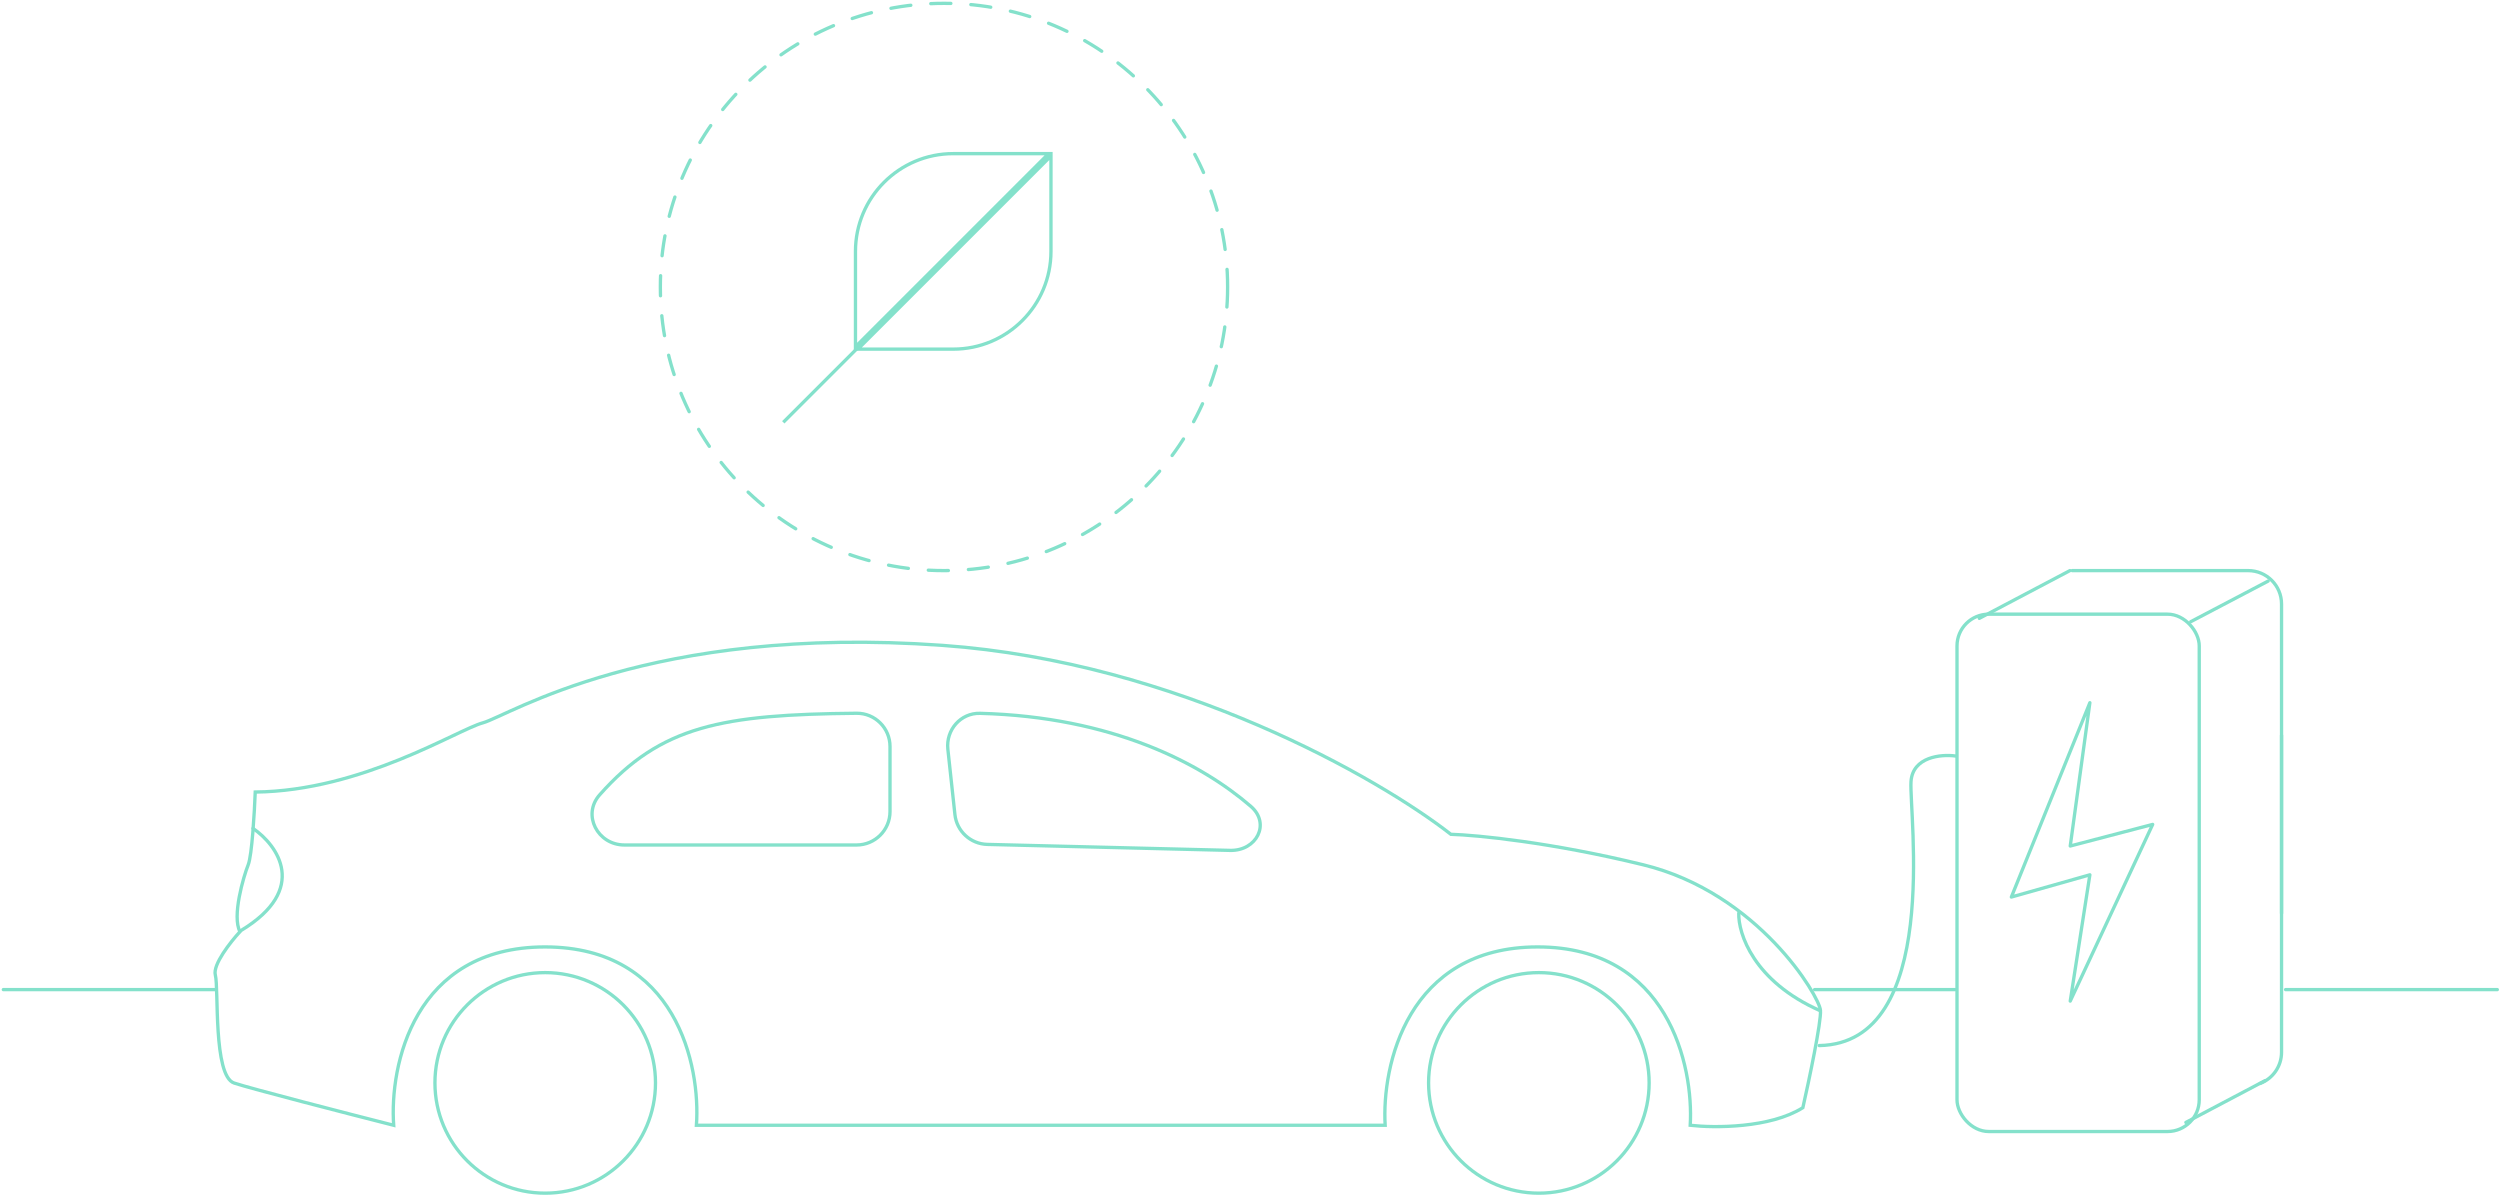 <svg width="748" height="358" viewBox="0 0 748 358" fill="none" xmlns="http://www.w3.org/2000/svg">
<path fill-rule="evenodd" clip-rule="evenodd" d="M285.202 104.962C301.631 104.962 314.948 91.644 314.948 75.216V45.47L256.456 103.962L255.457 104.961L255.456 104.962H285.202ZM257.87 103.962H285.202C301.078 103.962 313.948 91.092 313.948 75.216V47.884L257.87 103.962ZM255.456 104.961L314.948 45.468L285.202 45.468C268.773 45.468 255.456 58.786 255.456 75.215L255.456 104.961ZM256.456 102.547L256.456 75.215C256.456 59.339 269.325 46.468 285.202 46.468L312.534 46.468L256.456 102.547Z" fill="#84E1CB"/>
<path d="M285.712 243.724L283.6 224.189C282.974 218.401 287.415 213.275 293.235 213.43C332.801 214.483 359.369 228.416 374.25 241.263C380.237 246.432 375.96 254.631 368.053 254.436L295.408 252.646C290.396 252.522 286.251 248.707 285.712 243.724Z" stroke="#84E1CB" stroke-linecap="round"/>
<path d="M266.291 223.366V242.82C266.291 248.343 261.814 252.82 256.291 252.82L186.833 252.82C178.815 252.82 174.088 243.842 179.4 237.836C197.757 217.084 216.122 213.781 256.29 213.407C261.812 213.356 266.291 217.843 266.291 223.366Z" stroke="#84E1CB" stroke-linecap="round"/>
<path d="M414.439 336.685H208.366C209.653 318.898 202.398 283.323 163.079 283.323C123.76 283.323 116.505 318.898 117.792 336.685C103.984 333.174 75.103 325.732 70.048 324.047C63.729 321.94 65.484 295.611 64.431 291.749C63.588 288.66 68.995 281.802 71.803 278.76C69.346 274.196 72.856 262.26 74.261 258.749C75.384 255.941 76.133 243.068 76.367 236.983C108.314 236.632 136.75 218.377 144.473 216.271C152.196 214.164 194.324 186.782 282.089 193.101C352.301 198.156 412.684 232.888 434.099 249.622C441.822 249.856 464.15 252.009 491.673 258.749C526.077 267.175 544.332 298.068 544.683 302.281C544.964 305.651 541.29 323.11 539.417 331.419C529.587 337.598 512.854 337.504 505.715 336.685C506.768 318.898 499.115 283.323 460.077 283.323C421.039 283.323 413.386 318.898 414.439 336.685Z" stroke="#84E1CB" stroke-linecap="round"/>
<circle cx="163.128" cy="324" r="32.995" stroke="#84E1CB"/>
<circle cx="460.427" cy="324" r="32.995" stroke="#84E1CB"/>
<path d="M75.705 247.863C83.024 252.881 92.558 266.012 72.151 278.39" stroke="#84E1CB" stroke-linecap="round"/>
<path d="M520.235 273.225C520.057 279.293 524.679 293.624 544.596 302.404" stroke="#84E1CB" stroke-linecap="round"/>
<path d="M620.012 170.724H672.636C678.159 170.724 682.636 175.201 682.636 180.724V273.241" stroke="#84E1CB" stroke-linecap="round"/>
<path d="M676.211 324.181L676.323 324.137C680.134 322.625 682.636 318.941 682.636 314.841V220.048" stroke="#84E1CB" stroke-linecap="round"/>
<path d="M678.627 173.859L655.474 186.009" stroke="#84E1CB" stroke-miterlimit="10" stroke-linecap="round" stroke-linejoin="round"/>
<path d="M619.32 170.724L592.21 185.012" stroke="#84E1CB" stroke-miterlimit="10" stroke-linecap="round" stroke-linejoin="round"/>
<path d="M677.64 323.36L654.015 335.824" stroke="#84E1CB" stroke-miterlimit="10" stroke-linecap="round" stroke-linejoin="round"/>
<rect x="585.536" y="183.759" width="72.475" height="154.792" rx="9.5" stroke="#84E1CB"/>
<path d="M601.797 268.396L625.29 210.252L619.417 253.125L644.084 246.665L619.417 299.523L625.29 261.745L601.797 268.396Z" stroke="#84E1CB" stroke-linecap="round" stroke-linejoin="round"/>
<path d="M585.036 226.191C580.82 225.635 572.265 226.391 571.771 233.855C571.154 243.186 581.026 312.169 544.315 312.836" stroke="#84E1CB" stroke-linecap="round"/>
<circle cx="282.44" cy="85.862" r="84.862" stroke="#84E1CB" stroke-linecap="round" stroke-dasharray="6 6"/>
<path d="M683.852 296.09H747.195" stroke="#84E1CB" stroke-linecap="round"/>
<path d="M1 296.09H64.343" stroke="#84E1CB" stroke-linecap="round"/>
<path d="M542.929 296.09L585.036 296.09" stroke="#84E1CB" stroke-linecap="round"/>
<line x1="314.354" y1="46.354" x2="234.354" y2="126.354" stroke="#84E1CB"/>
</svg>
